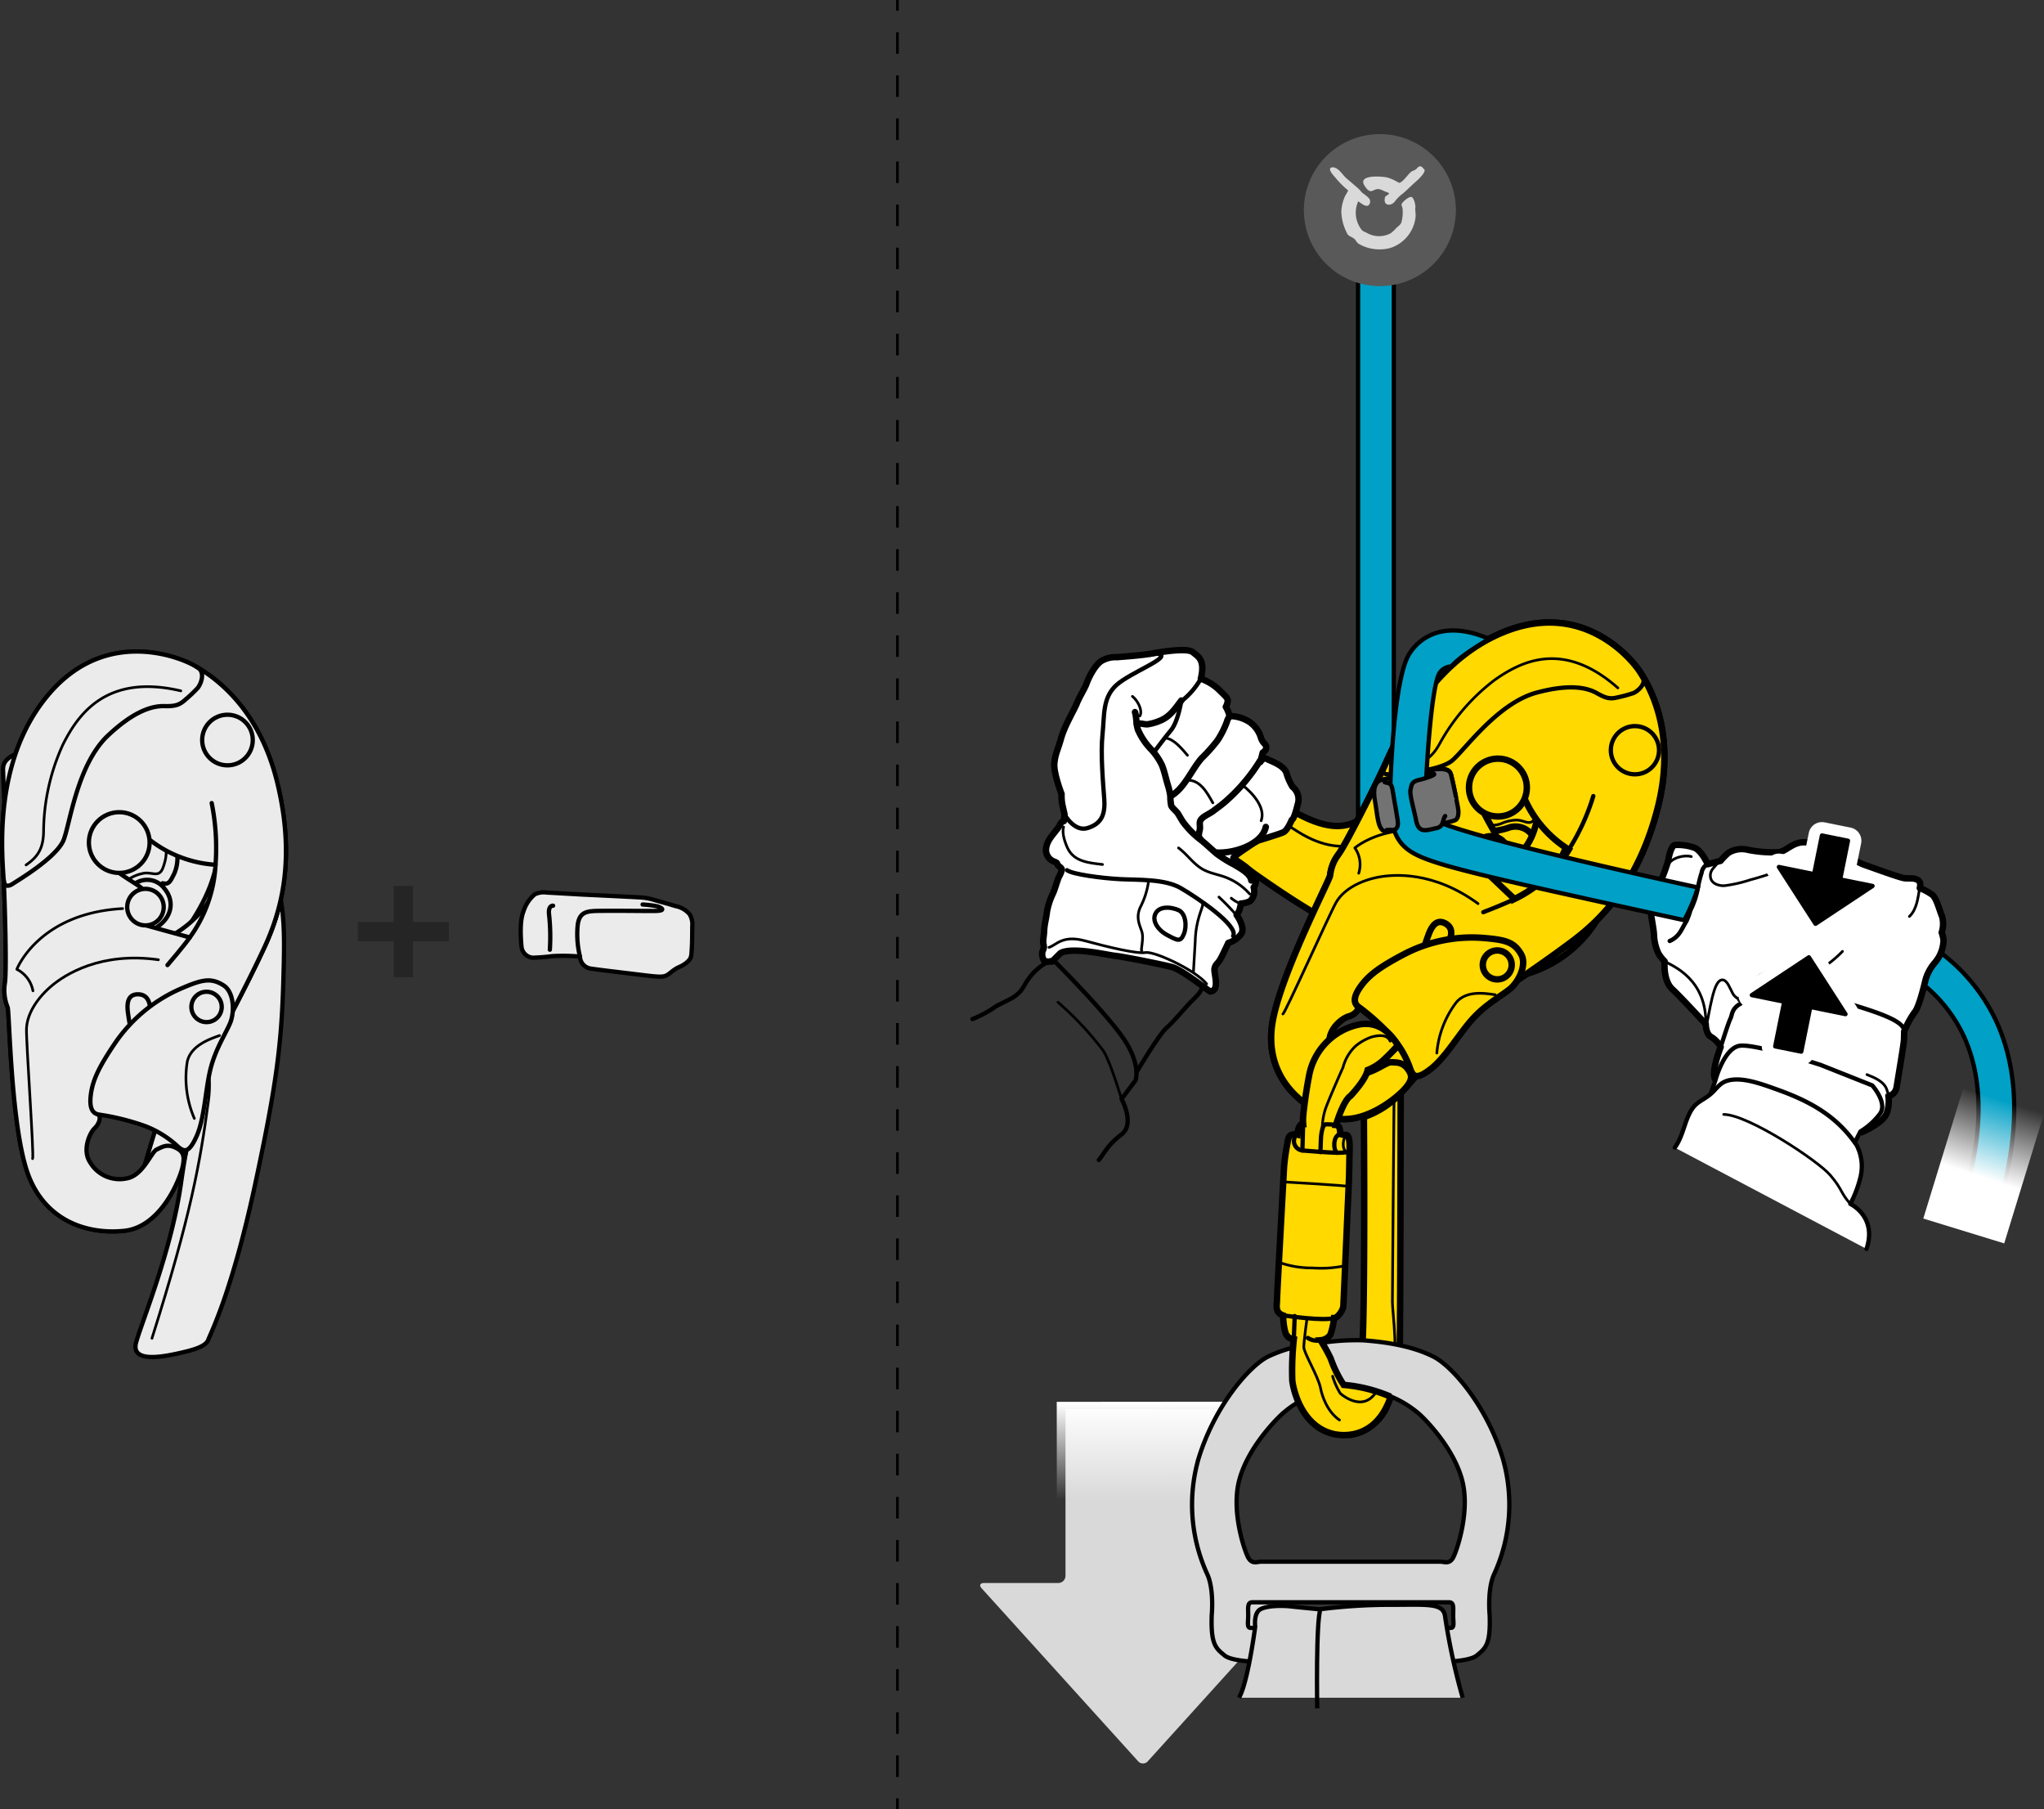 <svg xmlns="http://www.w3.org/2000/svg" xmlns:xlink="http://www.w3.org/1999/xlink" viewBox="0 0 381.205 337.302"><rect x="0" y="0" width="381.205" height="337.302" fill="#333333" stroke="none"/><defs><linearGradient id="linear-gradient" x1="219.769" y1="3180.171" x2="209.743" y2="3180.171" gradientTransform="matrix(0.002, 1.783, -1.341, 0.001, 4477.209, -115.418)" gradientUnits="userSpaceOnUse"><stop offset="0" stop-color="#fff" stop-opacity="0"/><stop offset="1" stop-color="#fff"/></linearGradient><linearGradient id="linear-gradient-2" x1="2502.388" y1="840.717" x2="2490.611" y2="824.817" gradientTransform="matrix(-0.433, -0.82, -0.621, 0.572, 1973.471, 1787.848)" gradientUnits="userSpaceOnUse"><stop offset="0" stop-color="#fff"/><stop offset="1" stop-color="#fff" stop-opacity="0"/></linearGradient></defs><title>ID-pe14-secours-descente-accompagnee-2</title><g id="Calque_2" data-name="Calque 2"><g id="Calque_1-2" data-name="Calque 1"><path d="M254.368,208.269s.253,35.132-.307,43.028c-.318,4.481-1.158,6.344-1.826,7.12a.867.867,0,0,1,.024.309,57.589,57.589,0,0,0-.019,8.732,9.195,9.195,0,0,0,6.133-4.625,29.782,29.782,0,0,0,2.688-11.927c.112-6.327.168-47.077.168-47.077A16.899,16.899,0,0,1,254.368,208.269Z" fill="#ffd900" stroke="#000" stroke-width="1.2"/><path d="M259.205,257.007c1.836-3.739.476-12.034.476-14.278s.305-37.75.305-37.75" fill="none" stroke="#000" stroke-linecap="round" stroke-linejoin="round" stroke-width="0.5"/><path d="M254.65,262.718c3.127-.272,3.943-4.079,3.943-4.079" fill="none" stroke="#000" stroke-linecap="round" stroke-linejoin="round" stroke-width="0.5"/><path d="M227.622,262.706v31.102a1.346,1.346,0,0,0,1.344,1.345h13.845c.74,0,.938.45.443.995L214.064,328.393a1.194,1.194,0,0,1-1.801,0l-29.182-32.245c-.499-.545-.298-.995.443-.995h13.845a1.348,1.348,0,0,0,1.344-1.345V262.706" fill="#d9d9d9"/><polygon points="197.104 282.609 197.082 261.377 228.865 261.349 228.891 282.57 197.104 282.609" fill="url(#linear-gradient)"/><path d="M256.613,178.312a3.334,3.334,0,0,1-3.335-3.335V38.198a3.335,3.335,0,1,1,6.669,0V174.978A3.334,3.334,0,0,1,256.613,178.312Z" fill="#01a0c6" stroke="#000" stroke-linecap="round" stroke-width="0.8"/><circle cx="278.046" cy="159.155" r="3.245" fill="none" stroke="#000" stroke-linecap="round" stroke-linejoin="round" stroke-width="0.8"/><circle cx="279.361" cy="146.845" r="5.394" fill="none" stroke="#000" stroke-linecap="round" stroke-linejoin="round" stroke-width="0.8"/><circle cx="278.049" cy="159.27" r="2.643" fill="none" stroke="#000" stroke-linecap="round" stroke-linejoin="round" stroke-width="0.8"/><circle cx="278.049" cy="159.27" r="15.004" fill="none" stroke="#000" stroke-linecap="round" stroke-linejoin="round" stroke-width="0.8"/><path d="M257.546,148.281a23.263,23.263,0,1,1,41.007,21.979,23.006,23.006,0,0,1-18.641,12.202c-9.43.64-14.611-1.847-24.35-6.633s-16.055-8.652-30.709-19.548c-15.322-11.393-20.449-17.859-21.393-18.799s-.534-3.326.057-6.049,1.946-8.221,4.845-5.799,12.253,12.502,22.513,19.014S250.938,159.987,257.546,148.281Z" fill="#ffd900" stroke="#000" stroke-width="1.2"/><path d="M260.318,151.833c-2.627,4.092-8.822,9.168-18.243,3.25s-17.141-11.213-34.227-26.595" fill="none" stroke="#000" stroke-linecap="round" stroke-linejoin="round" stroke-width="0.5"/><path d="M309.14,150.702c3.587-13.903-1.418-22.56-3.309-25.471-1.426-2.196-10.319-13.223-24.939-7.565s-20.977,21.514-22.937,25.695c-1.292,2.755-6.642,13.515-8.216,15.784a7.97,7.97,0,0,0-1.679,4.138c-.283,1.216-9.775,19.488-10.849,28.107s4.293,14.171,10.315,16.653,12.862-3.257,14.424-4.975c1.973-2.17,11.763-13.752,19.848-19.511l.055-.036c.6-.401,6.048-4.051,11.27-7.953C298.659,171.431,305.553,164.605,309.14,150.702Zm-42.728,38.466c-1.356,1.621-8.363,8.481-9.847,10.028s-4.645,2.135-7.454-.585-1.802-5.824.116-7.979,7.699-7.919,9.663-9.705,4.968-1.95,7.491.521C269.369,184.375,267.768,187.548,266.412,189.168Z" fill="#ffd900" stroke="#000" stroke-width="1.2"/><path d="M248.721,163.392c.713.408,1.019.702.075,2.765s-7.875,18.104-8.666,19.9a9.813,9.813,0,0,1-1.862,2.841" fill="none" stroke="#000" stroke-linecap="round" stroke-linejoin="round" stroke-width="0.5"/><path d="M294.925,117.116s-3.168,1.155-3.697,1.364-1.625.605-.905,2.655,9.539,24.941,9.761,25.595c.324.953,1.073,1.075,2.622.784s.601-1.498.601-1.498-.948.225-1.251.308-.661.082-.963-.91-8.936-24.355-9.167-24.845-.335-1.113.535-1.382,4.298-1.429,4.298-1.429" fill="none" stroke="#000" stroke-linecap="round" stroke-linejoin="round" stroke-width="0.5"/><line x1="293.17" y1="123.533" x2="300.135" y2="120.817" fill="none" stroke="#000" stroke-linecap="round" stroke-linejoin="round" stroke-width="0.5"/><line x1="293.665" y1="125.353" x2="300.995" y2="122.538" fill="none" stroke="#000" stroke-linecap="round" stroke-linejoin="round" stroke-width="0.5"/><path d="M259.837,146.246c.122,1.039.863,5.636,2.291,6.748s2.549.7,3.122-.152" fill="none" stroke="#000" stroke-linecap="round" stroke-linejoin="round" stroke-width="0.8"/><path d="M296.292,143.331c-2.164-8.172-7.356-10.591-7.356-10.591a2.861,2.861,0,0,0-1.454-2.355c-1.468-.623-4.937-2.165-6.328-2.193-2.184-.045-14.036-.044-16.077.1-2.162.153-3.895.819-4.112,2.551s-1.315,10.461-1.382,16.564,3.022,9.642,4.821,12.965,5.53,10.063,5.53,10.063l12.22-.821,5.835-4.914C294.004,158.712,298.456,151.503,296.292,143.331ZM283.44,162.832c-3.693,1.609-9.438.923-12.409-.684a4.459,4.459,0,0,1-1.712-6.476c.91-1.468,3.276-2.397,4.577-1.81a9.523,9.523,0,0,0,3.57,1.115,11.725,11.725,0,0,0,3.942-.664,3.824,3.824,0,0,1,4.68,1.965C287.351,158.405,286.858,161.343,283.44,162.832Z" fill="#ffd900" stroke="#000" stroke-width="1.2"/><path d="M288.936,132.74c.043.817.289,16.139.299,17.18a7,7,0,0,1-1.057,3.865c-.819,1.124-1.211,1.911-2.311,1.392" fill="none" stroke="#000" stroke-linecap="round" stroke-linejoin="round" stroke-width="0.8"/><path d="M267.728,156.953a6.709,6.709,0,0,1,1.495-2.939,4.778,4.778,0,0,1,3.544-1.445c1.443.02,2.098.538,3.456,1.063a6.256,6.256,0,0,0,3.638-.02,7.241,7.241,0,0,1,3.086-.706c1.581.08,2.494,1.272,3.47-.567s1.158-2.921,1.048-6.241-.15-10.373-.178-11.75.115-1.782-.251-2.148a22.051,22.051,0,0,0-6.59-2.433c-1.055.006-12.027.136-14.178.198-1.136.032-3.075.119-3.382,1.716-.207,1.072-1.694,13.839-1.728,15.991-.031,1.979,1.64,7.489,4.993,9.61" fill="none" stroke="#000" stroke-linecap="round" stroke-linejoin="round" stroke-width="0.5"/><path d="M281.852,183.519c.6-.401,6.048-4.051,11.27-7.953,5.438-4.062,12.177-10.735,15.814-24.144a7.888,7.888,0,0,0-5.471-3.224c-3.874-.678-3.99,1.386-4.602,2.456s-3.816,8.944-9.439,12.355-11.472,3.497-19.69,1.516-14.706-1.195-16.325-.227c-1.254.749-1.938.904-2.742,2.929s-3.995,9.67-4.646,11.428a4.168,4.168,0,0,0,2.188,5.277c2.331,1.098,5.238.156,7.38-1.932s6.08-5.554,9.965-2.807c4.396,3.108,4.119,6.18,3.354,8.179-1.195,3.122-5.324,5.479-5.185,7.097s.979,3.046,3.248,2.806c.047-.005.113-.012.175-.019,4.048-4.405,9.67-10.156,14.649-13.702Z" fill="#ffd900" stroke="#000" stroke-width="1.2"/><path d="M248.676,175.678a26.175,26.175,0,0,0,7.8.9c2.826-.164,7.592-.694,11.444,2.629,2.863,2.47,3.871,5.898,2.539,8.224s-4.3,5.023-3.496,7.977" fill="none" stroke="#000" stroke-linecap="round" stroke-linejoin="round" stroke-width="0.5"/><path d="M252.864,166.077c2.072.116,5.971,1.398,12.056,4.049s13.193,6.838,20.496,5.078,17.604-11.664,14.646-24.761" fill="none" stroke="#000" stroke-linecap="round" stroke-linejoin="round" stroke-width="0.5"/><path d="M269.885,171.004c-.205,0-.406-.004-.601-.01-2.272-.076-3.783-.612-4.76-1.688a3.335,3.335,0,0,1,4.3-5.029c1.859.321,9.779-.507,14.924-5.454,4.427-4.257,3.524-14.592,2.802-18.214a3.335,3.335,0,0,1,6.539-1.316c.342,1.697,3.121,16.8-4.719,24.336A28.527,28.527,0,0,1,269.885,171.004Z" fill="#ffd900" stroke="#000" stroke-width="1.2"/><path d="M181.364,190.004a20.751,20.751,0,0,0,4.289-2.309c.646-.422,2.821-1.384,3.452-1.829,1.874-1.331,1.643-2.038,3.102-3.865a10.268,10.268,0,0,1,4.166-3.078s8.629,8.565,12.626,13.96c3.997,5.395,2.776,8.549,2.776,8.549l-2.607,3.48s2.596,4.66-.043,6.636c-2.639,1.987-3.217,3.603-4.198,4.73" fill="none" stroke="#000" stroke-linecap="round" stroke-linejoin="round" stroke-width="0.8"/><path d="M222.47,121.607c-.953-.798-5.158-.192-7.43.21-2.276.406-5.648.612-6.703.713a5.175,5.175,0,0,0-2.661.564c-1.427.659-2.702,3.409-3.027,4.334-.324.925-1.34,2.501-1.816,3.701-.471,1.206-2.242,4.094-2.934,6.509-.685,2.413-1.126,2.985-1.269,4.775-.14,1.788,1.349,5.625,1.349,5.625a9.59,9.59,0,0,0,.136,1.941c.177.789.428,1.9.428,1.9l-.134,1.224c-.51.006-.763.806-1.01,1.156-.99,1.409-2.395,2.581-2.321,4.425a2.375,2.375,0,0,0,1.451,1.937,2.51,2.51,0,0,1,.519.236c.164.16.11.249.218.407.212.301.752.525.769.91a4.98,4.98,0,0,1-.549,1.312c-.402.958-.649,1.991-1.051,2.974a13.185,13.185,0,0,0-1.183,3.563c-.128,1.198-.48,2.343-.521,3.539-.024.681-.158,1.373-.18,2.053-.007.352.156.718.13,1.061a3.796,3.796,0,0,1-.266.735,2.313,2.313,0,0,0,.283,1.658c.184.341.249.026.571.231.268.171.795-.26.914-.002l1.58-1.58c2.181-1.245,8.861.376,10.209.497,1.344.125,8.657,1.587,10.566,2.08,1.909.499,7.019,4.58,7.175,4.568,1.902-.173.607-3.459.798-4.295.19-.836.59-.85,1.105-1.766.508-.914,1.461-2.996,1.461-2.996a4.684,4.684,0,0,0,2.438-1.712c.765-1.245-.888-3.506-.888-3.506a4.048,4.048,0,0,0,.54-.955,7.204,7.204,0,0,0,.253-1.174,4.377,4.377,0,0,0,1.72-.445,2.516,2.516,0,0,0,.67-2.559c.588-.59.43-2.084.43-2.084s-1.545-1.474-2.07-1.857c-.795-.577-1.344-.934-2.135-1.509-.249-.184,2.985-2.263,3.231-2.449a13.435,13.435,0,0,1,1.412-.85s3.841-1.157,4.645-1.518c.804-.363,1.589-2.309,1.589-2.309.448-.24.813-1.729,1.207-3.253a2.992,2.992,0,0,0-1.075-2.931,10.664,10.664,0,0,1-1.152-2.659c-.594-1.437-2.934-2.131-3.612-2.527-.675-.391-1.219.562-1.219.562l.437-1.755a1.093,1.093,0,0,0,.65-1.003c-.054-.696-.51-.527-.951-1.649a5.496,5.496,0,0,0-2.205-3.082,6.988,6.988,0,0,0-3.681-1.078,6.258,6.258,0,0,0-.698-1.721,2.508,2.508,0,0,0,.359-1.226c-.067-.508-.601-.921-1.824-2.131a9.742,9.742,0,0,0-3.195-1.881C224.821,122.967,223.419,122.405,222.47,121.607Z" fill="#fff" stroke="#000" stroke-linecap="round" stroke-linejoin="round" stroke-width="1.2"/><path d="M215.328,170.813c-.227.938.43,2.492,2.373,3.537,1.941,1.038,2.456,1.31,3.08-.175.62-1.481.357-3.85-.942-4.458C218.544,169.112,215.837,168.717,215.328,170.813Z" fill="none" stroke="#000" stroke-linecap="round" stroke-linejoin="round" stroke-width="0.8"/><path d="M199.002,162.249c.982.761,6.506,1.498,9.905,1.669,3.402.175,8.301-.065,11.288,1.658,2.992,1.72,10.867,7.027,9.786,8.938" fill="none" stroke="#000" stroke-linecap="round" stroke-linejoin="round" stroke-width="0.8"/><path d="M195.637,176.635c1.39-.398,2.449-2.374,6.749-1.209,4.304,1.169,9.579,2.443,11.264,2.175,1.682-.272,9.336,3.29,11.383,5.85" fill="none" stroke="#000" stroke-linecap="round" stroke-linejoin="round" stroke-width="0.5"/><path d="M212.941,177.245c-.253.201.341-2.093.078-3.275-.26-1.185-1.407-2.758-.255-5.009a14.89,14.89,0,0,0,1.42-4.499" fill="none" stroke="#000" stroke-linecap="round" stroke-linejoin="round" stroke-width="0.5"/><path d="M222.577,181.163l.331-5.635c.093-4.053,1.381-6.102,1.392-6.878" fill="none" stroke="#000" stroke-linecap="round" stroke-linejoin="round" stroke-width="0.5"/><path d="M198.542,151.879s1.824,3.275,4.273,2.518c2.453-.757,3.359-2.313,3.126-5.437-.235-3.128-.7-8.497-.322-12.034.378-3.538-.039-6.809,2.59-9.192,2.629-2.386,10.519-5.223,7.84-5.823" fill="none" stroke="#000" stroke-linecap="round" stroke-linejoin="round" stroke-width="0.8"/><path d="M223.952,126.547a14.26,14.26,0,0,1-3.668,4.235s-.569,3.785-1.915,5.396c-1.34,1.613-3.182,4.116-3.182,4.116" fill="none" stroke="#000" stroke-linecap="round" stroke-linejoin="round" stroke-width="0.8"/><path d="M218.488,148.347c2.464-1.483,3.714-4.792,5.601-6.965a29.752,29.752,0,0,0,3.002-3.372,17.169,17.169,0,0,0,1.708-3.389,2.945,2.945,0,0,1,.489-1.005" fill="none" stroke="#000" stroke-linecap="round" stroke-linejoin="round" stroke-width="1.2"/><path d="M223.901,156.46c-.566-.523-.225-1.204-.128-1.859.102-.698-.207-1.238.218-1.809.461-.629,1.636-1.077,2.261-1.563.85-.655,1.727-1.247,2.525-1.989a32.916,32.916,0,0,0,6.167-7.319,1.175,1.175,0,0,0,.095-.123" fill="none" stroke="#000" stroke-linecap="round" stroke-linejoin="round" stroke-width="1.2"/><path d="M226.88,158.959c3.082.195,8.45-1.383,9.191-4.777" fill="none" stroke="#000" stroke-linecap="round" stroke-linejoin="round" stroke-width="1.2"/><path d="M220.315,130.613c-1.23,1.613-2.151,3.074-4.099,3.818a9.392,9.392,0,0,1-2.146.608c-.716.08-1.36-.296-2.056-.043" fill="none" stroke="#000" stroke-linecap="round" stroke-linejoin="round" stroke-width="1.2"/><path d="M211.677,132.775c.333,1.137.184,2.188.56,3.303a12.267,12.267,0,0,0,2.43,3.623,11.742,11.742,0,0,1,2.028,2.957c.491,1.215.752,2.588,1.144,3.837a13.067,13.067,0,0,1,.432,1.905,8.719,8.719,0,0,0,.164,1.816c.216.486.927.984,1.241,1.466.383.594.696,1.236,1.128,1.798a16.37,16.37,0,0,0,2.866,2.899c1.128.867,2.118,1.833,3.178,2.748a23.033,23.033,0,0,0,3.311,2.069c1.057.647,3.067,1.68,3.202,2.966" fill="none" stroke="#000" stroke-linecap="round" stroke-linejoin="round" stroke-width="1.2"/><path d="M198.358,154.192c-.357,1.156.292,2.998.787,4.016,1.2,2.456,3.962,2.682,6.477,2.976" fill="none" stroke="#000" stroke-linecap="round" stroke-linejoin="round" stroke-width="0.5"/><path d="M212.597,133.484c.579-1.118-.549-3.014-1.403-3.643" fill="none" stroke="#000" stroke-linecap="round" stroke-linejoin="round" stroke-width="0.5"/><path d="M217.452,137.628c1.518.182,3.044,2.067,4.008,3.193" fill="none" stroke="#000" stroke-linecap="round" stroke-linejoin="round" stroke-width="0.5"/><path d="M221.391,145.481c2.508-.153,3.848,2.544,4.801,4.207" fill="none" stroke="#000" stroke-linecap="round" stroke-linejoin="round" stroke-width="0.5"/><path d="M231.819,146.473c1.723,1.333,4.284,4.116,3.385,6.545" fill="none" stroke="#000" stroke-linecap="round" stroke-linejoin="round" stroke-width="0.5"/><path d="M233.075,166.695a11.272,11.272,0,0,0-4.123-2.972c-1.518-.659-3.238-.837-4.667-1.662-1.786-1.029-2.866-2.765-4.492-3.966" fill="none" stroke="#000" stroke-linecap="round" stroke-linejoin="round" stroke-width="0.5"/><path d="M230.398,170.414a41.063,41.063,0,0,0-3.063-3.152" fill="none" stroke="#000" stroke-linecap="round" stroke-linejoin="round" stroke-width="0.5"/><path d="M231.248,168.423a5.47,5.47,0,0,1-1.617-.955" fill="none" stroke="#000" stroke-linecap="round" stroke-linejoin="round" stroke-width="0.5"/><path d="M224.14,184.229c-.262.923-1.053,1.578-2.107,2.631-1.053,1.053-2.925,3.43-4.544,4.846-1.358,1.187-5.497,8.154-5.497,8.154" fill="none" stroke="#000" stroke-linecap="round" stroke-linejoin="round" stroke-width="0.8"/><path d="M209.169,204.911c-.74-2.333-2.183-7.002-3.372-8.954a58.07,58.07,0,0,0-8.489-9.083" fill="none" stroke="#000" stroke-linecap="round" stroke-linejoin="round" stroke-width="0.5"/><path d="M257.347,53.349a14.173,14.173,0,1,0-14.175-14.171A14.175,14.175,0,0,0,257.347,53.349Z" fill="#595959"/><path d="M264.762,31.022a.546.546,0,0,1,.578.275c.086.101.309.264.344.405.12.568-1.242,1.823-1.564,2.108-.841.716-1.61,1.533-2.448,2.241a7.194,7.194,0,0,0-1.494,1.463c-.648.949-2.305.999-1.872-.749.057-.236.609-.379.783-.747-.413-.189-.937-.374-1.359-.578-1.663-.807-1.849,1.405-3.262-.846-1.221-1.945,2.594-1.779,4.108-1.536a7.835,7.835,0,0,1,1.906.788c.151.065.433.281.612.239v-.026c.814-.415,1.357-1.409,2.038-1.986.275-.233.71-.301.988-.54C264.307,31.367,264.468,31.074,264.762,31.022Z" fill="#d9d9d9"/><path d="M248.516,31.193a1.254,1.254,0,0,1,.649.171c.841.423,1.279,1.323,1.972,1.906.726.61,1.418,1.221,2.137,1.831.332.282.578.687.918.95a6.071,6.071,0,0,1,1.125.921.984.984,0,0,1,.169.916c-.438,1.201-1.738-.138-2.178-.34a5.144,5.144,0,0,0,.617,5.27c.275.355.784.467,1.186.708a4.567,4.567,0,0,0,4.246-.031,7.492,7.492,0,0,0,1.055-.986c.371-.35.849-.613.985-1.185a7.075,7.075,0,0,0,.171-2.485c-.033-.233-.26-.576-.14-.85.138-.303,1.289-1.4,1.841-1.256.256.07.506.762.58,1.016a6.389,6.389,0,0,1,.132.853c0,.031-.028.159-.034.135-.047.041.101,1.321.068,1.595a6.835,6.835,0,0,1-4.756,5.913,7.749,7.749,0,0,1-5.913-.812c-.309-.22-.475-.631-.749-.884-.374-.347-.946-.444-1.261-.85a9.291,9.291,0,0,1-1.183-4.316,8.113,8.113,0,0,1,.711-2.853,10.162,10.162,0,0,0,.576-1.021,16.228,16.228,0,0,1-2.41-2.412C248.825,32.853,247.3,31.313,248.516,31.193Z" fill="#d9d9d9"/><path d="M309.14,150.702c3.587-13.903-1.418-22.56-3.309-25.471-1.426-2.196-10.319-13.223-24.939-7.565s-20.977,21.514-22.937,25.695c-1.292,2.755-6.642,13.515-8.216,15.784a7.97,7.97,0,0,0-1.679,4.138c-.283,1.216-9.775,19.488-10.849,28.107s4.293,14.171,10.315,16.653,12.88-3.241,14.424-4.975,1.485-2.595.537-3.827-1.972-1.129-3.041-1.189-4.29,2.92-7.078,2.013a6.068,6.068,0,0,1-4.403-5.551c-.28-2.641,2.407-4.687,3.549-4.997s2.108-1.274,1.663-1.942-.919-1.766.937-3.323,16.663-3.831,16.663-3.831l4.835,2.629,6.186.508s5.789-3.854,11.325-7.989S305.553,164.605,309.14,150.702Zm-39.356,25.577-4.755,2.123s1.172-3.676,1.588-4.619,1.279-2.56,3.01-1.569S270.546,175.164,269.783,176.279Zm12.661-8.657s-5.867-5.566-6.639-6.339a2.769,2.769,0,0,1,.019-3.861c1.202-1.544,3.038-.573,3.236-1.336.146-.564-2.837-4.652-3.333-7.407-.405-2.249-.074-4.745,2.389-5.567,2.507-.837,4.321.218,5.27,3.19a21.203,21.203,0,0,0,9.191,12.105A24.066,24.066,0,0,1,282.445,167.623Z" fill="#ffd900" stroke="#000" stroke-width="1.2"/><path d="M258.117,143.062c-.49,1.098.162,1.4,1.186,1.297s8.392-.406,11.277-2.366c2.08-1.413,8.435-10.839,16.046-12.867,6.349-1.692,9.506-.852,11.27.158s2.553,1.046,3.788.742a26.012,26.012,0,0,0,2.938-.799c.712-.281,2.672-1.779,1.634-3.337" fill="none" stroke="#000" stroke-linecap="round" stroke-linejoin="round" stroke-width="0.8"/><path d="M262.89,142.532c2.575-.278,4.175-1.174,5.689-4.027a37.758,37.758,0,0,1,10.141-11.699c4.854-3.424,12.749-7.588,23.01,1.454" fill="none" stroke="#000" stroke-linecap="round" stroke-linejoin="round" stroke-width="0.5"/><path d="M274.346,157.468c-13.592-6.343-21.666.627-21.666.627a5.379,5.379,0,0,1,.722,4.719" fill="none" stroke="#000" stroke-linecap="round" stroke-linejoin="round" stroke-width="0.5"/><path d="M239.265,189.058c.392-.107,8.736-18.736,9.926-20.815s3.817-3.777,7.253-4.571,10.97-1.229,19.214,4.814" fill="none" stroke="#000" stroke-linecap="round" stroke-linejoin="round" stroke-width="0.5"/><path d="M282.445,167.623c-1.411.752-5.814,2.457-5.814,2.457" fill="none" stroke="#000" stroke-linecap="round" stroke-linejoin="round" stroke-width="0.8"/><path d="M292.576,158.407a40.519,40.519,0,0,0,4.576-9.979" fill="none" stroke="#000" stroke-linecap="round" stroke-linejoin="round" stroke-width="0.8"/><circle cx="304.912" cy="139.878" r="4.495" fill="none" stroke="#000" stroke-linecap="round" stroke-linejoin="round" stroke-width="0.8"/><circle cx="278.046" cy="159.155" r="3.245" fill="#ffd900" stroke="#000" stroke-width="1.2"/><circle cx="279.361" cy="146.845" r="5.394" fill="#ffd900" stroke="#000" stroke-width="1.2"/><path d="M283.681,177.905c1.157,1.98-.481,5.21-2.123,6.529s-4.552,2.88-7.029,5.657-4.946,7.091-7.7,9.226-3.24,1.292-3.743.197a17.819,17.819,0,0,0-3.452-6.09,43.064,43.064,0,0,0-6.266-5.683c-.963-.713-1.023-1.876.472-3.925s3.589-3.593,8.08-5.943A27.333,27.333,0,0,1,276.233,174.852C280.791,175.202,282.337,175.603,283.681,177.905Z" fill="#ffd900" stroke="#000" stroke-width="1.2"/><path d="M278.865,185.474c-1.65-.218-5.279-.924-7.261,1.411a18.185,18.185,0,0,0-3.636,9.454" fill="none" stroke="#000" stroke-linecap="round" stroke-linejoin="round" stroke-width="0.5"/><circle cx="279.238" cy="179.911" r="2.697" fill="#ffd900" stroke="#000" stroke-width="1.2"/><path d="M246.571,250.364a31.485,31.485,0,0,1,2.501,5.161,12.028,12.028,0,0,0,2.146,3.368l.691-.019a19.712,19.712,0,0,1,12.88,4.855c1.468,1.358,6.332,6.421,7.876,12.165,1.565,5.738-.874,12.947-1.587,14.4-.729,1.455-1.711.879-2.483.879H235.218c-.777,0-1.76.575-2.489-.879-.724-1.452-3.152-8.661-1.587-14.4,1.544-5.744,6.408-10.807,7.865-12.165a18.131,18.131,0,0,1,3.152-2.306,16.539,16.539,0,0,1-1.174-4.315c-.076-1.7.18-5.856.18-5.856a25.755,25.755,0,0,0-4.673,1.687c-3.503,1.751-9.927,9.147-12.95,18.971a31.084,31.084,0,0,0,1.565,21.498c1.366,2.826.88,7.73.88,7.73-.195,5.495.766,6.186,2.423,7.541,1.652,1.363,8.761,1.266,10.791,1.266H264.605c2.035,0,9.139.097,10.791-1.266,1.657-1.355,2.623-2.046,2.424-7.541,0,0-.486-4.904.88-7.73a31.084,31.084,0,0,0,1.565-21.498c-3.018-9.825-9.447-17.22-12.95-18.971-4.373-2.198-9.814-2.798-13.139-3.036A42.775,42.775,0,0,0,246.571,250.364Zm-13.783,50.828c0-1.365-.2-2.442.772-2.442H270.246c.972,0,.772,1.077.772,2.442,0,1.363.286,2.335-.485,2.335h-37.258C232.503,303.527,232.788,302.555,232.788,301.192Z" fill="#d9d9d9" stroke="#000" stroke-miterlimit="10" stroke-width="0.8"/><path d="M231.072,316.539c1.654-2.764,3.022-13.239,3.022-13.239s-.332-2.524.959-3.242c1.298-.723,4.143-.715,5.674-.539,1.546.175,5.373.539,5.373.539a104.062,104.062,0,0,1,13.065-.842c6.834.022,10.003-.443,10.335,2.122a118.384,118.384,0,0,0,3.294,15.201" fill="#d9d9d9" stroke="#000" stroke-miterlimit="10" stroke-width="0.8"/><path d="M245.659,318.533s-.277-16.553.641-18.623" fill="none" stroke="#000" stroke-miterlimit="10" stroke-width="0.8"/><path d="M251.69,214.509s.182-2.851-.602-2.891a4.097,4.097,0,0,1-1.144-.181s.12-1.626-.783-1.686c0,0,1.322-4.511,2.707-5.414,0,0,2.817-2.92,3.202-4.836a9.33,9.33,0,0,0,2.638-1.582c1.266-1.092,2.996-3,2.996-3-2.534-4.3-5.659-4.171-7.182-3.906a11.967,11.967,0,0,0-9.401,9.665c-.677,3.506-1.024,6.744-1.084,7.527a7.821,7.821,0,0,0,0,1.325s-.939-.1-1.051,2.028c0,0-1.381-.336-1.68.635a41.811,41.811,0,0,0-.821,5.226c-.037.747-1.325,24.022-1.325,24.974s-.448,2.296,1.12,2.856c0,0,.112,3.024.728,3.752a1.845,1.845,0,0,0,1.288.728,53.164,53.164,0,0,0-.28,7.727c.28,2.184,1.96,8.567,7.671,9.911.577.136,7.722,1.792,10.679-6.946a28.045,28.045,0,0,0-8.774-2.207,22.297,22.297,0,0,1-2.408-4.902,30.279,30.279,0,0,0-1.904-3.416,2.444,2.444,0,0,0,1.848-1.064,14.069,14.069,0,0,0,.672-3.08c.616,0,1.68-1.344,1.736-2.296s1.064-24.078,1.064-24.078Z" fill="#ffd900" stroke="#000" stroke-width="1.2"/><path d="M243.036,209.532l-.138,4.978s5.059.422,6.444.422,2.228-.06,2.349-.422l-.092,4.87" fill="none" stroke="#000" stroke-linecap="round" stroke-linejoin="round" stroke-width="0.8"/><path d="M249.16,209.752a12.676,12.676,0,0,0-1.927-.12c-.542.06-.783,1.566-.843,2.168s-.12,3.011-.12,3.011" fill="none" stroke="#000" stroke-linecap="round" stroke-linejoin="round" stroke-width="0.8"/><path d="M249.943,211.438s-.964.181-1.084,1.626.482,1.867.482,1.867" fill="none" stroke="#000" stroke-linecap="round" stroke-linejoin="round" stroke-width="0.8"/><path d="M251.224,211.631s-.657.283-.708,1.572.593,1.61.593,1.61" fill="none" stroke="#000" stroke-linecap="round" stroke-linejoin="round" stroke-width="0.5"/><path d="M246.604,210.586a12.45,12.45,0,0,1,.5-3.545c.542-1.71,3.378-8.049,3.378-8.049a8.264,8.264,0,0,1,2.325-3.944,9.679,9.679,0,0,1,3.001-1.704c1.344-.35,2.891-.517,3.463.78" fill="none" stroke="#000" stroke-linecap="round" stroke-linejoin="round" stroke-width="0.5"/><path d="M241.432,212.129a1.777,1.777,0,0,0,1.465,2.38" fill="none" stroke="#000" stroke-linecap="round" stroke-linejoin="round" stroke-width="0.8"/><path d="M243.771,245.721s-.612,4.351-.612,5.439,2.72,5.507,3.127,7.683c.28,1.492,1.294,4.421,3.526,5.919" fill="none" stroke="#000" stroke-linecap="round" stroke-linejoin="round" stroke-width="0.5"/><path d="M248.531,256.599a13.49,13.49,0,0,0,1.429,3.201s4.017,3.643,6.579-.102" fill="none" stroke="#000" stroke-linecap="round" stroke-linejoin="round" stroke-width="0.5"/><line x1="241.46" y1="245.381" x2="241.294" y2="249.729" fill="none" stroke="#000" stroke-linecap="round" stroke-linejoin="round" stroke-width="0.8"/><path d="M243.907,249.46a3.126,3.126,0,0,0,2.37.437" fill="none" stroke="#000" stroke-linecap="round" stroke-linejoin="round" stroke-width="0.8"/><path d="M239.279,245.25c1.026.132,7.407,1.08,9.519.504" fill="none" stroke="#000" stroke-linecap="round" stroke-linejoin="round" stroke-width="0.8"/><path d="M238.604,235.387a17.995,17.995,0,0,0,6.187,1.02,21.506,21.506,0,0,0,6.051-.408" fill="none" stroke="#000" stroke-linecap="round" stroke-linejoin="round" stroke-width="0.5"/><path d="M239.284,220.361s12.102.68,12.374.884" fill="none" stroke="#000" stroke-linecap="round" stroke-linejoin="round" stroke-width="0.5"/><path d="M271.608,152.77s.649-.528.277-2.351c-.322-1.576-.933-4.871-1.275-6.013s-1.186-1.157-3.853-.849c-2.181.252-7.301,1.457-8.862,1.77s-1.879,1.854-1.437,4.181c.428,2.253.461,5.349,1.893,5.487S271.185,153.478,271.608,152.77Z" fill="#737373" stroke="#000" stroke-linecap="round" stroke-linejoin="round" stroke-width="0.8"/><path d="M371.182,229.581c5.547-15.537,5.932-28.674,1.125-39.163a33.771,33.771,0,0,0-20.218-17.883,3.334,3.334,0,1,0-1.754,6.434,27.153,27.153,0,0,1,15.91,14.229c4.076,8.89,3.608,20.38-1.375,34.248Z" fill="#01a0c6" stroke="#000" stroke-linecap="round" stroke-width="0.8"/><path d="M312.334,157.552c-.802.25-1.221,2.914-1.221,2.914a30.663,30.663,0,0,1-1.343,3.72c-.553,1.057-2.198,2.753-2.086,4.449.113,1.689.796,4.737.787,5.843a9.023,9.023,0,0,0,.812,3.262,7.395,7.395,0,0,0,1.172,1.513s-.358,3.507,1.428,5.18c1.782,1.665,6.245,6.531,6.245,6.531s-.024,1.844,1.037,2.397a4.978,4.978,0,0,1,1.738,1.838s-1.938,4.953-.954,6.135a7.853,7.853,0,0,1,7.992-3c5.154,1.162,18.229,6.332,21.223,6.189,0,0,1.598.974,1.062,2.314a25.934,25.934,0,0,1-3.065,4.286s4.251-1.756,4.772-3.748a6.871,6.871,0,0,0,.252-3.077s1.3-.033,1.555-1.72c.26-1.692,1.323-7.886,1.352-8.709.031-.826.038-1.56.038-1.56a16.874,16.874,0,0,1,1.958-3.588c.871-.932,2.037-6.076,2.037-6.076a8.27,8.27,0,0,1,1.706-3.127,6.742,6.742,0,0,0,1.637-4.214,6.435,6.435,0,0,0-.341-1.432,5.324,5.324,0,0,0,.072-3.016c-.51-1.116-.99-3.385-1.886-4.061a11.125,11.125,0,0,0-2.272-1.218s.392-1.153-.481-1.559c-.88-.409-1.575-.143-2.512-.297-.942-.158-6.08-2.034-7.144-2.404-1.065-.364-1.501-.747-2.336-.968-.838-.217-2.495-.024-3.849-.649-1.355-.62-2.99-2.352-4.502-2.601-2.824-.471-4.076,1.841-5.74,1.807a23.985,23.985,0,0,1-5.422-.437,4.771,4.771,0,0,0-3.715.55,12.703,12.703,0,0,0-1.461,1.493l-2.395.624s-1.001-2.317-2.337-3.022A9.231,9.231,0,0,0,312.334,157.552Z" fill="#fff" stroke="#000" stroke-linecap="round" stroke-linejoin="round" stroke-width="1.2"/><path d="M318.494,161.09a2.221,2.221,0,0,0-1.139,1.627,20.686,20.686,0,0,0-.721,2.937,15.324,15.324,0,0,1-1.386,4.103,11.845,11.845,0,0,1-.73,1.998c-.47.726-.805,1.523-1.292,2.214a4.274,4.274,0,0,1-1.829,1.479" fill="none" stroke="#000" stroke-linecap="round" stroke-linejoin="round" stroke-width="0.8"/><path d="M320.451,160.688c-.536.997-1.577,1.411-1.46,2.769.11,1.273,1.502,1.74,2.643,1.679a26.197,26.197,0,0,0,4.861-1.113c2.549-.649,5.003-1.634,7.591-2.226,2.47-.558,4.734-1.418,7.292-1.289.843.045,1.702.129,2.557.219a9.363,9.363,0,0,0,1.96.243" fill="none" stroke="#000" stroke-linecap="round" stroke-linejoin="round" stroke-width="0.5"/><path d="M357.995,165.675c-.293,1.702-.511,3.899-1.896,5.2" fill="none" stroke="#000" stroke-linecap="round" stroke-linejoin="round" stroke-width="0.5"/><path d="M320.903,195.199c.493-1.445,1.404-4.422,1.839-5.315.431-.892.053-2.528,3.934-3.527a26.263,26.263,0,0,1,15.904.135c7.724,2.216,12.657,3.887,12.549,5.816" fill="none" stroke="#000" stroke-linecap="round" stroke-linejoin="round" stroke-width="0.8"/><path d="M310.455,179.253c1.574.869,7.897,3.325,7.681,11.844-.06,2.499.814-5.288,2.009-7.503.664-1.231,1.531-1.167,2.2.044.278.502.51,1.016.774,1.524.355.689.761.821,1.263,1.268.197.175.372.16.34.492" fill="none" stroke="#000" stroke-linecap="round" stroke-linejoin="round" stroke-width="0.5"/><path d="M311.049,161.312c.677-1.379,2.999-1.974,4.369-1.602" fill="none" stroke="#000" stroke-linecap="round" stroke-linejoin="round" stroke-width="0.5"/><path d="M324.285,186.538c.167-1.495,2.534-2.605,3.643-3.051a30.211,30.211,0,0,1,5.35-1.1,33.082,33.082,0,0,0,5.26-1.184,9.156,9.156,0,0,0,2.37-1.441,21.716,21.716,0,0,0,2.708-2.376" fill="none" stroke="#000" stroke-linecap="round" stroke-linejoin="round" stroke-width="0.5"/><path d="M325.798,184.32a11.846,11.846,0,0,1,2.681-2.63,72.429,72.429,0,0,0,6.826-4.261" fill="none" stroke="#000" stroke-linecap="round" stroke-linejoin="round" stroke-width="0.5"/><path d="M324.467,194.983c-2.93.42-4.518,6.351-4.518,6.351a80.973,80.973,0,0,1-5.35,12.371c10.103.513,18.012,4.677,27.91,6.772,1.897-4.258,3.649-7.973,4.459-9.512a13.18,13.18,0,0,0,3.65-3.302c1.469-2.041-1.446-5.288-1.446-5.288l-9.572-3.8S327.393,194.565,324.467,194.983Z" fill="#fff" stroke="#000" stroke-linecap="round" stroke-linejoin="round" stroke-width="0.8"/><path d="M312.354,213.974c1.37-1.897,1.686-4.147,2.647-6.185,1.069-2.271,2.188-2.354,3.793-3.603,1.624-1.267,1.874-2.667,4.496-2.892,2.521-.215,5.637.96,7.919,1.769,5.846,2.072,10.709,4.606,14.406,9.555.212.282.363.529.579.778a8.489,8.489,0,0,1,.758,6.192,21.508,21.508,0,0,1-1.866,4.883s5.048,2.357,3.019,8.386" fill="#fff" stroke="#000" stroke-linecap="round" stroke-linejoin="round" stroke-width="0.8"/><path d="M352.185,204.299c-.314-1.648-.652-2.66-3.998-3.937" fill="#fff" stroke="#000" stroke-linecap="round" stroke-linejoin="round" stroke-width="0.5"/><polygon points="332.761 186.767 326.718 185.542 337.356 178.491 344.184 189.084 337.616 187.75 335.932 196.078 331.077 195.098 332.761 186.767" fill="#fff" stroke="#fff" stroke-linecap="round" stroke-linejoin="round" stroke-width="5"/><polygon points="343.189 163.97 349.226 165.19 338.592 172.242 331.762 161.649 338.334 162.985 339.792 155.779 344.646 156.759 343.189 163.97" fill="#fff" stroke="#fff" stroke-linecap="round" stroke-linejoin="round" stroke-width="5"/><polygon points="332.761 186.767 326.718 185.542 337.356 178.491 344.184 189.084 337.616 187.75 335.932 196.078 331.077 195.098 332.761 186.767" stroke="#000" stroke-linecap="round" stroke-linejoin="round" stroke-width="0.8"/><polygon points="343.189 163.97 349.226 165.19 338.592 172.242 331.762 161.649 338.334 162.985 339.792 155.779 344.646 156.759 343.189 163.97" stroke="#000" stroke-linecap="round" stroke-linejoin="round" stroke-width="0.8"/><path d="M345.085,224.471c-1.939-2.212-1.402-2.617-3.738-5.355s-15.387-11.33-19.879-11.328" fill="#fff" stroke="#000" stroke-linecap="round" stroke-linejoin="round" stroke-width="0.5"/><rect x="357.301" y="209.529" width="25.293" height="15.787" transform="translate(53.551 507.298) rotate(-72.938)" fill="url(#linear-gradient-2)"/><path d="M316.652,165.474c-57.503-12.602-49.952-13.612-49.952-13.612-.217-1.532-.873-2.911-.784-4.996.352-8.254,1.299-19.269,2.533-21.352a2.827,2.827,0,0,1,2.224-1.263c1.862-2.117,6.259-4.651,7.05-5.119-2.322-1.024-5.688-2.045-8.94-1.36a9.217,9.217,0,0,0-5.919,4.098c-2.623,4.023-3.541,19.698-3.672,28.74.101-.017.032,4.472,2.438,6.951,3.063,3.155,8.246,4.349,52.474,14.014A32.183,32.183,0,0,0,316.652,165.474Z" fill="#01a0c6" stroke="#000" stroke-linecap="round" stroke-width="0.8"/><path d="M269.528,152.158c-.561.694-.172,1.964-1.686,2.262-1.731.341-3.239,1.092-3.741-1.441s-1.249-4.846-1.031-5.776.164-1.455,1.657-1.801c1.174-.273,4.2-1.263,1.936-1.159l.094-.687a12.051,12.051,0,0,1,2.2-.169c.701.074,1.446.214,1.653,1.018.162.627.603,2.544.916,4.126" fill="#737373" stroke="#000" stroke-linecap="round" stroke-linejoin="round" stroke-width="0.8"/><path d="M258.672,154.743a4.317,4.317,0,0,0,.751-.019s1.576.412,1.237-1.802-.672-3.917-.902-5.393-.577-1.46-1.171-1.595c0,0-.62-.055-.303-.351" fill="#737373" stroke="#000" stroke-linecap="round" stroke-linejoin="round" stroke-width="0.8"/><line x1="167.372" x2="167.372" y2="2" fill="none" stroke="#000" stroke-miterlimit="10" stroke-width="0.5"/><line x1="167.372" y1="6.016" x2="167.372" y2="333.295" fill="none" stroke="#000" stroke-miterlimit="10" stroke-width="0.5" stroke-dasharray="4.016 4.016"/><line x1="167.372" y1="335.302" x2="167.372" y2="337.302" fill="none" stroke="#000" stroke-miterlimit="10" stroke-width="0.5"/><circle cx="27.127" cy="169.133" r="3.406" fill="none" stroke="#000" stroke-linecap="round" stroke-linejoin="round" stroke-width="0.8"/><circle cx="22.24" cy="157.094" r="5.662" fill="none" stroke="#000" stroke-linecap="round" stroke-linejoin="round" stroke-width="0.8"/><circle cx="27.236" cy="169.08" r="2.774" fill="none" stroke="#000" stroke-linecap="round" stroke-linejoin="round" stroke-width="0.8"/><circle cx="27.236" cy="169.08" r="15.748" fill="none" stroke="#000" stroke-linecap="round" stroke-linejoin="round" stroke-width="0.8"/><path d="M25.649,193.445c-13.434-1.17-23.654-12.495-22.778-25.952a24.417,24.417,0,0,1,25.952-22.778,24.147,24.147,0,0,1,19.759,12.505c4.71,8.731,4.586,14.762,4.247,26.146s-1.287,19.099-5.327,37.835C43.277,240.79,39.328,248.499,38.84,249.809s-2.945,1.955-5.804,2.574-8.7,1.715-7.646-2.108,6.618-17.14,8.38-29.773S39.705,194.669,25.649,193.445Z" fill="#ebebeb" stroke="#000" stroke-linecap="round" stroke-linejoin="round" stroke-width="0.8"/><path d="M27.838,189.253c5.052.732,12.593,4.443,11.034,16.016s-3.263,21.25-10.531,44.259" fill="none" stroke="#000" stroke-linecap="round" stroke-linejoin="round" stroke-width="0.5"/><path d="M51.701,145.897c-3.575-14.64-12.498-20.167-15.69-21.923-2.408-1.324-16.102-7.116-26.822,5.366S.45,159.644.709,164.483c.171,3.189.557,15.796.226,18.675a8.365,8.365,0,0,0,.498,4.661c.342,1.265.62,22.875,3.9,31.381s10.998,10.981,17.799,10.291,10.283-9.39,10.877-11.754c.749-2.985,4.063-18.554,8.688-27.891l.032-.061c.357-.669,3.586-6.746,6.483-12.945C52.283,170.27,55.276,160.537,51.701,145.897ZM31.246,202.667c-.45,2.171-3.532,11.992-4.138,14.159s-3.239,4.278-7.186,3.154-4.555-4.495-3.849-7.439,3.196-11.143,4.127-13.769,3.629-4.267,7.188-3.232C31.605,196.766,31.696,200.496,31.246,202.667Z" fill="#ebebeb" stroke="#000" stroke-linecap="round" stroke-linejoin="round" stroke-width="0.8"/><path d="M2.1,187.593c.862.024,1.291.144,1.44,2.521s1.691,20.652,1.85,22.707A10.299,10.299,0,0,1,5.075,216.372" fill="none" stroke="#000" stroke-linecap="round" stroke-linejoin="round" stroke-width="0.5"/><path d="M21.898,121.874s-2.358,2.639-2.744,3.095-1.204,1.366.479,2.905,21.19,18.343,21.72,18.838c.773.721,1.526.462,2.814-.575a.905.905,0,0,0-.186-1.684s-.765.678-1.004.905-.571.404-1.342-.364-20.342-18.1-20.799-18.439-.862-.863-.19-1.544,3.267-3.453,3.267-3.453" fill="none" stroke="#000" stroke-linecap="round" stroke-linejoin="round" stroke-width="0.5"/><line x1="23.456" y1="128.681" x2="28.554" y2="122.714" fill="none" stroke="#000" stroke-linecap="round" stroke-linejoin="round" stroke-width="0.5"/><line x1="24.817" y1="130.119" x2="30.202" y2="123.881" fill="none" stroke="#000" stroke-linecap="round" stroke-linejoin="round" stroke-width="0.5"/><path d="M3.882,166.22c.628.901,3.592,4.786,5.465,5.107s2.706-.616,2.812-1.689" fill="none" stroke="#000" stroke-linecap="round" stroke-linejoin="round" stroke-width="0.8"/><path d="M39.227,150.701c-3.57-8.123-9.348-9.789-9.348-9.789a3.003,3.003,0,0,0-1.89-2.206c-1.624-.408-5.471-1.444-6.918-1.247-2.272.308-14.562,2.232-16.655,2.713-2.217.509-3.906,1.482-3.85,3.313S.902,154.547,1.823,160.886s4.699,9.508,7.104,12.662,7.368,9.538,7.368,9.538l12.538-2.835,5.253-6.042C39.351,167.022,42.797,158.825,39.227,150.701ZM29.066,173.009c-3.568,2.268-9.638,2.489-12.979,1.305a4.68,4.68,0,0,1-2.826-6.437c.705-1.67,3.008-3.017,4.452-2.62a9.995,9.995,0,0,0,3.883.577,12.307,12.307,0,0,0,3.98-1.328,4.013,4.013,0,0,1,5.171,1.278C32.403,167.784,32.368,170.91,29.066,173.009Z" fill="#ebebeb" stroke="#000" stroke-linecap="round" stroke-linejoin="round" stroke-width="0.8"/><path d="M29.879,140.913c.177.84,2.919,16.689,3.099,17.766a7.347,7.347,0,0,1-.469,4.18c-.667,1.298-.946,2.178-2.17,1.819" fill="none" stroke="#000" stroke-linecap="round" stroke-linejoin="round" stroke-width="0.8"/><path d="M11.819,169.463a7.042,7.042,0,0,1,1.073-3.29,5.015,5.015,0,0,1,3.44-2.074c1.5-.214,2.263.217,3.757.541a6.566,6.566,0,0,0,3.769-.611,7.601,7.601,0,0,1,3.085-1.233c1.653-.174,2.793.914,3.507-1.151s.727-3.217.074-6.641-1.839-10.733-2.092-12.156-.17-1.867-.609-2.187c-.779-.569-6.151-1.627-7.229-1.453-1.093.177-12.449,2.094-14.67,2.506-1.173.218-3.169.622-3.229,2.328-.04,1.146.49,14.626.804,16.862.289,2.057,2.916,7.5,6.737,9.155" fill="none" stroke="#000" stroke-linecap="round" stroke-linejoin="round" stroke-width="0.5"/><path d="M42.729,189.786c.357-.669,3.586-6.746,6.483-12.945,3.017-6.454,5.942-15.969,2.659-30.176a8.279,8.279,0,0,0-6.659-.27c-3.92,1.293-3.004,3.261-3.04,4.554s.904,10.166-2.606,16.11-8.879,8.923-17.464,11.165-14.197,6.186-15.215,7.884c-.788,1.314-1.345,1.797-1.084,4.069s1.099,10.927,1.368,12.876A4.375,4.375,0,0,0,11.813,206.85c2.701-.141,4.923-2.452,5.869-5.447s2.871-8.153,7.827-7.538c5.608.696,6.875,3.675,7.158,5.903.443,3.481-2.209,7.708-1.277,9.136s2.416,2.333,4.396.985c.041-.028.098-.067.152-.105,1.561-6.082,3.911-14.19,6.758-19.939Z" fill="#ebebeb" stroke="#000" stroke-linecap="round" stroke-linejoin="round" stroke-width="0.8"/><path d="M8.149,198.982a27.473,27.473,0,0,0,7.662-3.035c2.533-1.553,6.68-4.406,11.89-3.242,3.873.866,6.505,3.537,6.427,6.349s-1.488,6.779.721,9.114" fill="none" stroke="#000" stroke-linecap="round" stroke-linejoin="round" stroke-width="0.5"/><path d="M7.263,188.023c1.974-.919,6.217-1.667,13.161-2.232s15.595-.216,21.478-5.465,10.502-19.519,1.272-30.168" fill="none" stroke="#000" stroke-linecap="round" stroke-linejoin="round" stroke-width="0.5"/><path d="M51.701,145.897c-3.575-14.64-12.498-20.167-15.69-21.923-2.408-1.324-16.102-7.116-26.822,5.366S.45,159.644.709,164.483c.171,3.189.557,15.796.226,18.675a8.365,8.365,0,0,0,.498,4.661c.342,1.265.62,22.875,3.9,31.381s10.998,10.981,17.799,10.291,10.308-9.384,10.877-11.754.087-3.137-1.401-3.807-2.384-.066-3.402.408-2.521,4.828-5.55,5.372a6.369,6.369,0,0,1-6.825-2.953c-1.569-2.304-.097-5.529.806-6.383s1.318-2.224.575-2.621-1.726-1.178-.781-3.538S30.945,192.408,30.945,192.408l5.776.035,5.975-2.597s3.444-6.435,6.516-13.006S55.276,160.537,51.701,145.897Zm-23.727,43.175-3.346,4.321s-.738-3.982-.821-5.06-.086-3.002,2.006-2.944S28.127,187.662,27.974,189.072Zm7.421-14.286s-8.188-2.24-9.285-2.572a2.906,2.906,0,0,1-1.897-3.581c.347-2.024,2.526-2.036,2.331-2.841-.144-.594-4.931-2.897-6.756-5.2-1.49-1.88-2.421-4.353-.55-6.335,1.905-2.017,4.105-1.941,6.457.338A22.255,22.255,0,0,0,40.199,161.237,25.259,25.259,0,0,1,35.395,174.786Z" fill="#ebebeb" stroke="#000" stroke-linecap="round" stroke-linejoin="round" stroke-width="0.8"/><path d="M.712,164.127c.091,1.258.844,1.215,1.74.612s7.562-4.536,9.259-7.78c1.223-2.339,2.429-14.209,8.465-19.859,5.035-4.713,8.371-5.501,10.505-5.442s2.88-.298,3.872-1.191a27.3,27.3,0,0,0,2.322-2.196c.519-.614,1.59-2.97-.143-3.897" fill="none" stroke="#000" stroke-linecap="round" stroke-linejoin="round" stroke-width="0.8"/><path d="M4.865,161.27c2.245-1.534,3.281-3.157,3.266-6.546a39.631,39.631,0,0,1,3.581-15.851c2.792-5.574,8.032-13.34,22.007-10.063" fill="none" stroke="#000" stroke-linecap="round" stroke-linejoin="round" stroke-width="0.5"/><path d="M22.868,169.407c-15.719.871-19.732,11.323-19.732,11.323A5.646,5.646,0,0,1,6.143,184.738" fill="none" stroke="#000" stroke-linecap="round" stroke-linejoin="round" stroke-width="0.5"/><path d="M6.078,216.025c.31-.293-1.208-21.664-1.138-24.178s1.659-5.387,4.443-7.824,9.539-6.576,20.162-5.073" fill="none" stroke="#000" stroke-linecap="round" stroke-linejoin="round" stroke-width="0.5"/><path d="M35.395,174.786c-.932,1.396-4.16,5.155-4.16,5.155" fill="none" stroke="#000" stroke-linecap="round" stroke-linejoin="round" stroke-width="0.8"/><path d="M40.198,161.237a42.529,42.529,0,0,0-.715-11.5" fill="none" stroke="#000" stroke-linecap="round" stroke-linejoin="round" stroke-width="0.8"/><circle cx="42.423" cy="137.98" r="4.718" fill="#ebebeb" stroke="#000" stroke-linecap="round" stroke-linejoin="round" stroke-width="0.8"/><circle cx="27.127" cy="169.133" r="3.406" fill="#ebebeb" stroke="#000" stroke-linecap="round" stroke-linejoin="round" stroke-width="0.8"/><circle cx="22.24" cy="157.094" r="5.662" fill="#ebebeb" stroke="#000" stroke-linecap="round" stroke-linejoin="round" stroke-width="0.8"/><path d="M41.637,183.685c2.052,1.259,2.138,5.058,1.273,7.093s-2.783,4.921-3.698,8.719-1.059,9.012-2.549,12.353-2.357,2.801-3.365,2.038a18.703,18.703,0,0,0-6.213-3.922,45.201,45.201,0,0,0-8.615-2.151c-1.245-.182-1.877-1.228-1.51-3.865s1.539-5.103,4.528-9.504a28.688,28.688,0,0,1,11.743-9.891C37.624,182.618,39.252,182.222,41.637,183.685Z" fill="#ebebeb" stroke="#000" stroke-linecap="round" stroke-linejoin="round" stroke-width="0.8"/><path d="M40.935,193.075c-1.634.616-5.342,1.763-6.017,4.905A19.087,19.087,0,0,0,36.241,208.529" fill="none" stroke="#000" stroke-linecap="round" stroke-linejoin="round" stroke-width="0.5"/><circle cx="38.522" cy="187.744" r="2.831" fill="#ebebeb" stroke="#000" stroke-linecap="round" stroke-linejoin="round" stroke-width="0.8"/><path d="M108.551,166.789s9.973.469,11.007.549a10.171,10.171,0,0,1,2.565.494c1.214.343,2.899.801,3.848,1.106a4.536,4.536,0,0,1,2.623,1.499,3.612,3.612,0,0,1,.511,2.283c0.0.679-.008,3.158-.099,4.361s-.01,1.671-1.093,2.498-1.341.562-2.652,1.602-1.308,1.122-5.516.606-7.586-.902-9.489-1.181a2.356,2.356,0,0,1-2.094-2.251,35.254,35.254,0,0,0-5.155-.084,36.6,36.6,0,0,1-3.681.294,2.318,2.318,0,0,1-2.069-2.082c-.15-1.719-.352-4.806.39-6.605a6.734,6.734,0,0,1,2.093-3.129,3.807,3.807,0,0,1,2.211-.334C103.189,166.48,108.551,166.789,108.551,166.789Z" fill="#ebebeb" stroke="#000" stroke-linecap="round" stroke-linejoin="round" stroke-width="0.8"/><path d="M103.15,168.867s-.935-.102-.755,1.602a37.95,37.95,0,0,1,.151,6.603" fill="none" stroke="#000" stroke-linecap="round" stroke-linejoin="round" stroke-width="0.8"/><path d="M119.849,168.645a20.412,20.412,0,0,1,2.753.342c.666.205,1.943.863-.688.867s-6.374-.06-9.231-.029-4.547-.116-4.933,2.566a17.502,17.502,0,0,0,.413,5.963" fill="none" stroke="#000" stroke-linecap="round" stroke-linejoin="round" stroke-width="0.8"/><polygon points="77.022 171.894 83.724 171.894 83.724 175.496 77.022 175.496 77.022 182.198 73.416 182.198 73.416 175.496 66.718 175.496 66.718 171.894 73.416 171.894 73.416 165.192 77.022 165.192 77.022 171.894" fill="#252525"/></g></g></svg>